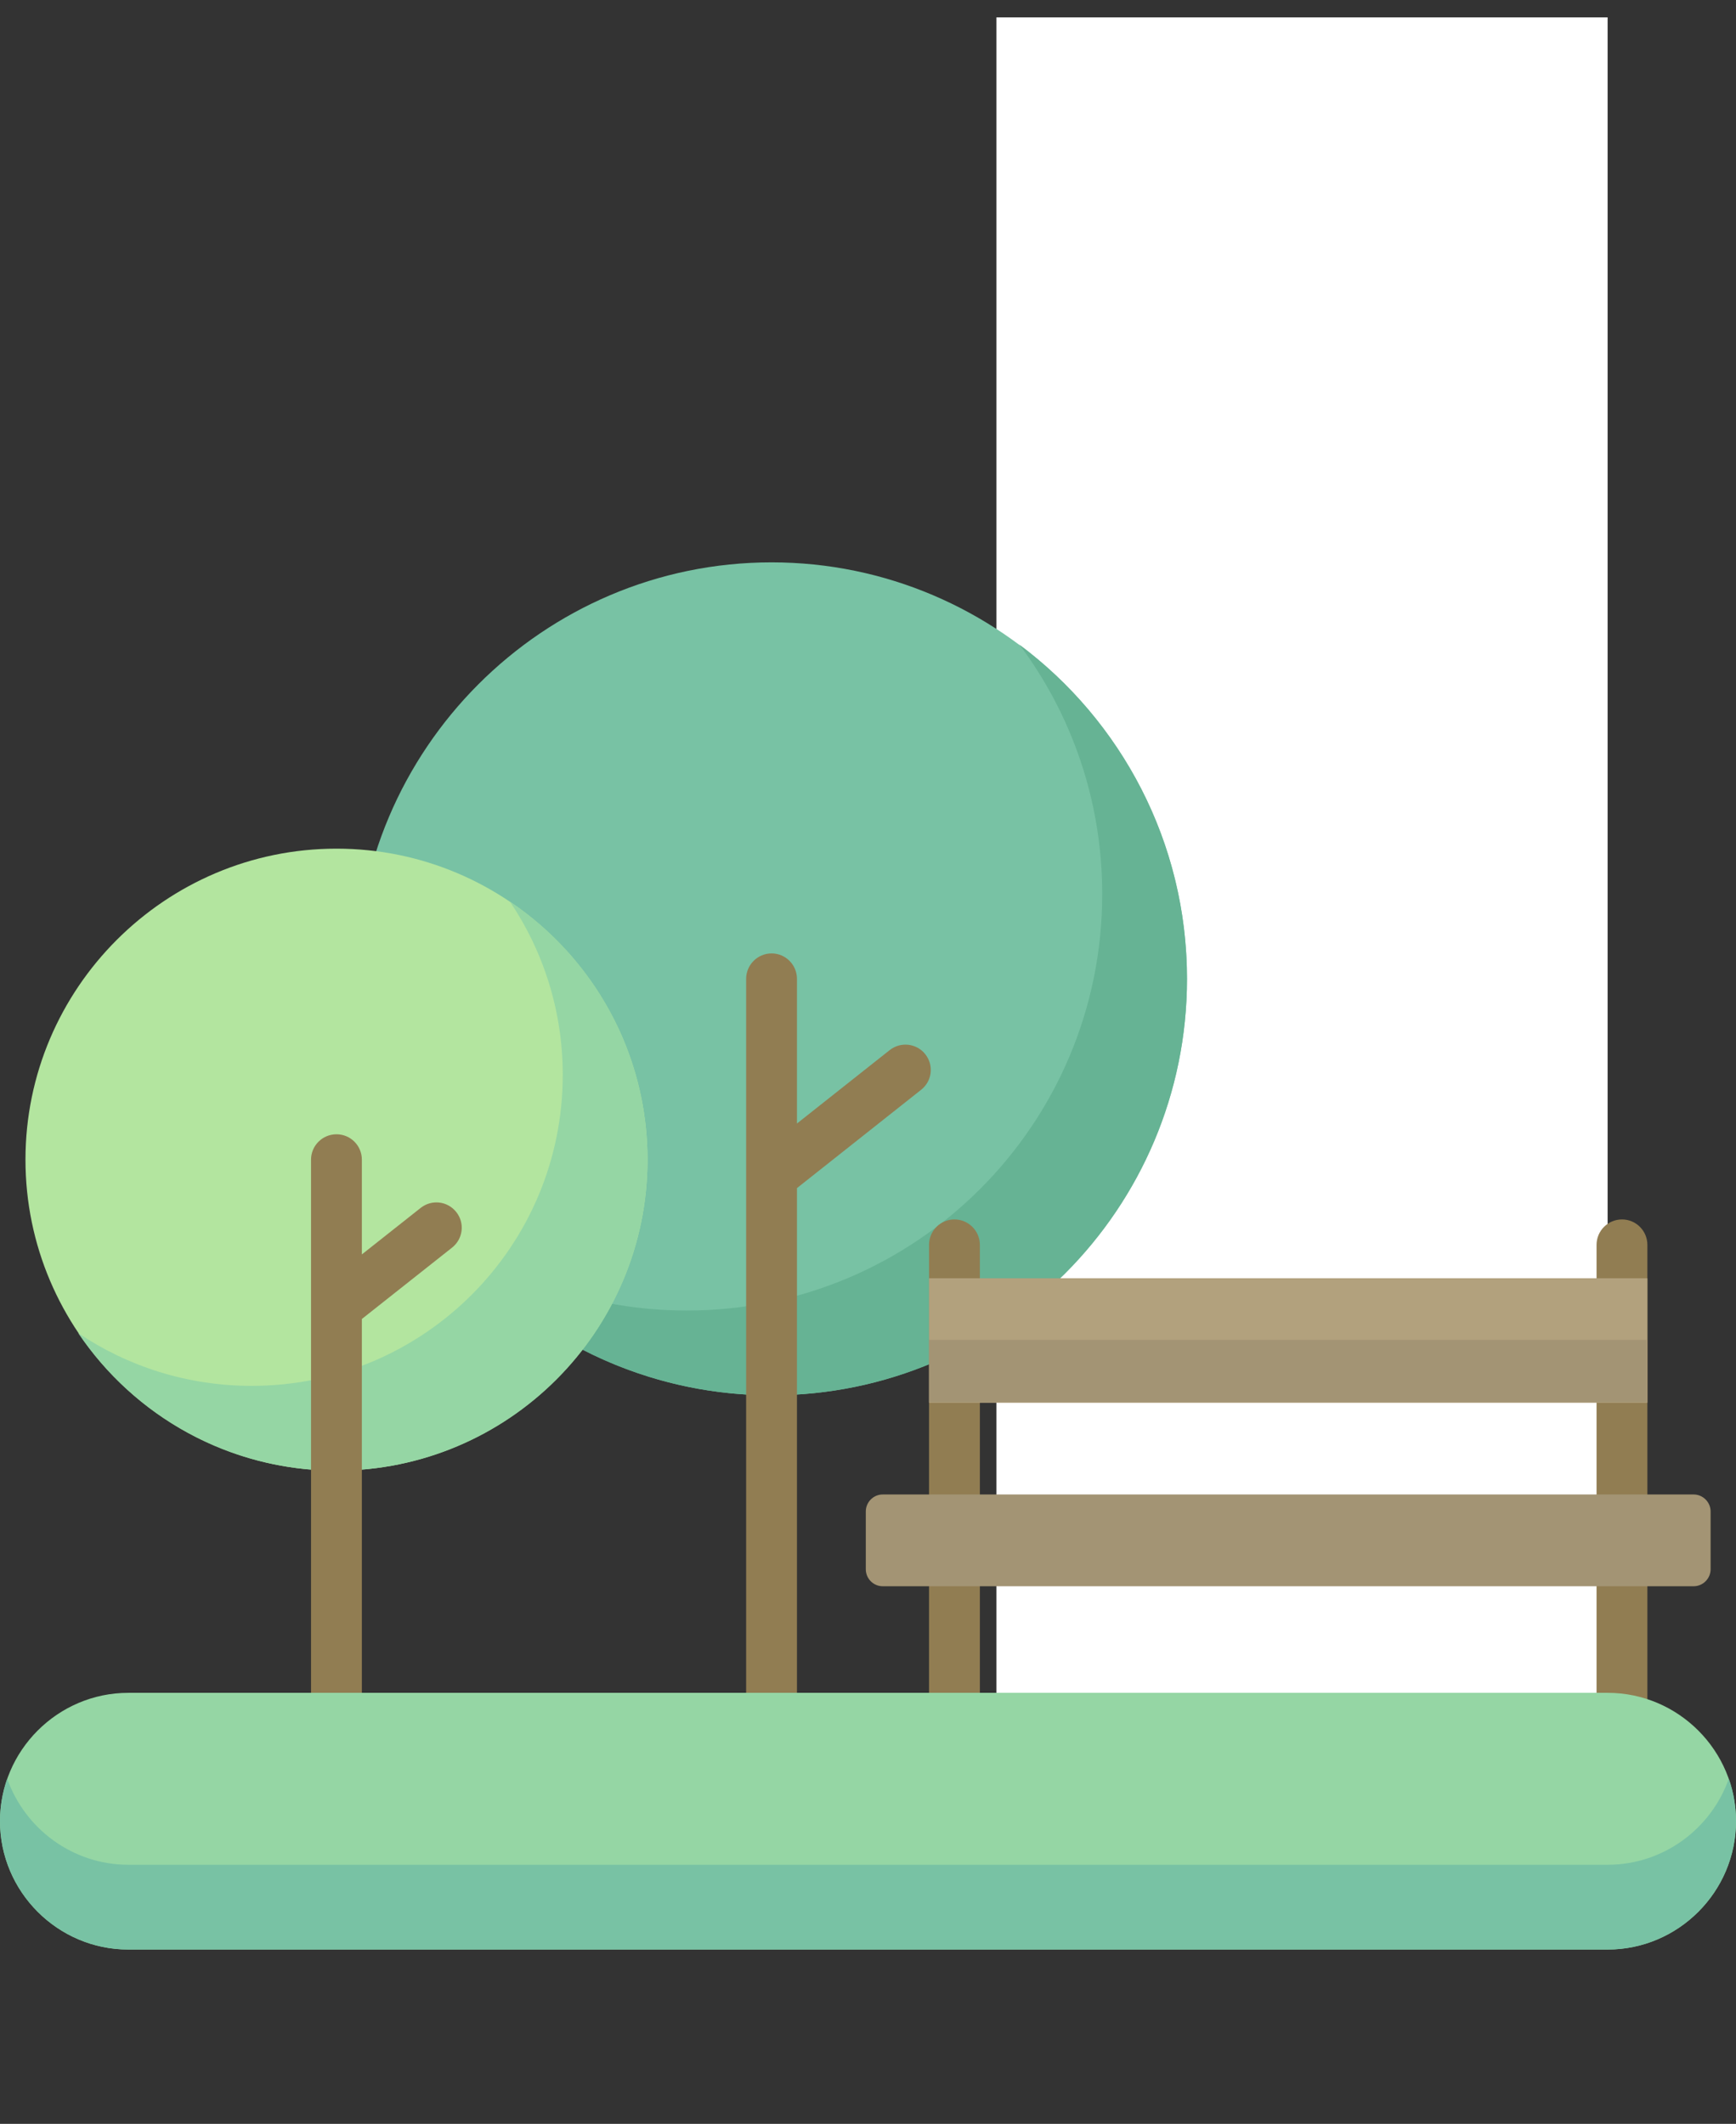 <?xml version="1.0" encoding="UTF-8"?> <svg xmlns="http://www.w3.org/2000/svg" width="85" height="104" viewBox="0 0 85 104" fill="none"><rect x="0" y="0" width="85" height="104" fill="#333333" stroke="none"/> <path d="M48.786 0.85H78.714V91.15H48.786V0.85Z" fill="white"></path> <path fill-rule="evenodd" clip-rule="evenodd" d="M37.78 68.324C48.98 68.324 58.119 59.166 58.119 47.933C58.119 36.7 48.98 27.537 37.78 27.537C26.575 27.537 17.44 36.7 17.44 47.933C17.44 59.166 26.575 68.324 37.78 68.324Z" fill="#78C2A4"></path> <path fill-rule="evenodd" clip-rule="evenodd" d="M37.78 68.324C49.013 68.324 58.119 59.194 58.119 47.933C58.119 41.231 54.895 35.283 49.917 31.566C52.463 34.973 53.968 39.199 53.968 43.782C53.968 55.044 44.862 64.173 33.629 64.173C29.078 64.173 24.876 62.676 21.488 60.145C25.201 65.109 31.116 68.324 37.78 68.324Z" fill="#66B394"></path> <path d="M45.488 60.959C45.488 60.272 46.044 59.712 46.731 59.712C47.418 59.712 47.978 60.272 47.978 60.959V73.18C47.978 73.867 47.418 74.427 46.731 74.427C46.044 74.427 45.488 73.867 45.488 73.18V60.959ZM45.488 77.674C45.488 76.983 46.044 76.427 46.731 76.427C47.418 76.427 47.978 76.983 47.978 77.674V83.679C47.978 84.366 47.418 84.926 46.731 84.926C46.044 84.926 45.488 84.366 45.488 83.679V77.674ZM78.172 60.959C78.172 60.272 78.727 59.712 79.419 59.712C80.106 59.712 80.661 60.272 80.661 60.959V73.18C80.661 73.867 80.106 74.427 79.419 74.427C78.727 74.427 78.172 73.867 78.172 73.18V60.959ZM78.172 77.674C78.172 76.983 78.727 76.427 79.419 76.427C80.106 76.427 80.661 76.983 80.661 77.674V83.679C80.661 84.366 80.106 84.926 79.419 84.926C78.727 84.926 78.172 84.366 78.172 83.679V77.674Z" fill="#917D52"></path> <path fill-rule="evenodd" clip-rule="evenodd" d="M45.488 62.592H80.661V68.691H45.488V62.592Z" fill="#B2A17D"></path> <path fill-rule="evenodd" clip-rule="evenodd" d="M43.22 77.674H82.925C83.381 77.674 83.757 77.298 83.757 76.841V74.013C83.757 73.557 83.381 73.18 82.925 73.18H43.22C42.764 73.18 42.392 73.557 42.392 74.013V76.841C42.392 77.298 42.763 77.674 43.22 77.674Z" fill="#A39474"></path> <path fill-rule="evenodd" clip-rule="evenodd" d="M45.488 65.608H80.623V68.662H45.488V65.608Z" fill="#A39474"></path> <path d="M36.533 47.933C36.533 47.245 37.093 46.686 37.78 46.686C38.467 46.686 39.022 47.246 39.022 47.933V55.015L43.563 51.42C44.105 50.996 44.881 51.086 45.305 51.622C45.733 52.163 45.639 52.94 45.102 53.363L39.022 58.178V82.893C39.022 83.58 38.467 84.136 37.78 84.136C37.093 84.136 36.533 83.58 36.533 82.893V47.933H36.533Z" fill="#917D52"></path> <path fill-rule="evenodd" clip-rule="evenodd" d="M16.476 72.013C24.862 72.013 31.704 65.175 31.704 56.785C31.704 48.398 24.862 41.556 16.476 41.556C8.085 41.556 1.247 48.398 1.247 56.785C1.247 65.175 8.085 72.013 16.476 72.013Z" fill="#B3E59F"></path> <path fill-rule="evenodd" clip-rule="evenodd" d="M16.476 72.013C24.886 72.013 31.704 65.199 31.704 56.785C31.704 51.519 29.031 46.879 24.965 44.144C26.598 46.568 27.554 49.49 27.554 52.634C27.554 61.048 20.735 67.862 12.325 67.862C9.181 67.862 6.259 66.912 3.831 65.279C6.565 69.34 11.21 72.013 16.476 72.013Z" fill="#95D6A4"></path> <path d="M17.718 61.425L20.598 59.147C21.14 58.719 21.916 58.813 22.339 59.349C22.768 59.886 22.673 60.667 22.137 61.09L17.718 64.587V82.893C17.718 83.58 17.163 84.136 16.476 84.136C15.789 84.136 15.229 83.58 15.229 82.893V56.785C15.229 56.098 15.789 55.542 16.476 55.542C17.163 55.542 17.718 56.098 17.718 56.785V61.425Z" fill="#917D52"></path> <path fill-rule="evenodd" clip-rule="evenodd" d="M6.283 95.463H78.717C82.172 95.463 85 92.635 85 89.176C85 85.722 82.171 82.893 78.717 82.893H6.283C2.828 82.893 0 85.722 0 89.176C0 92.635 2.828 95.463 6.283 95.463Z" fill="#95D6A4"></path> <path fill-rule="evenodd" clip-rule="evenodd" d="M0 89.176C0 92.635 2.828 95.463 6.283 95.463H78.717C82.172 95.463 85 92.635 85 89.176C85 88.451 84.877 87.75 84.647 87.1C83.786 89.547 81.447 91.312 78.717 91.312H6.283C3.553 91.312 1.219 89.547 0.353 87.1C0.127 87.75 0 88.451 0 89.176H0Z" fill="#78C2A4"></path> </svg> 